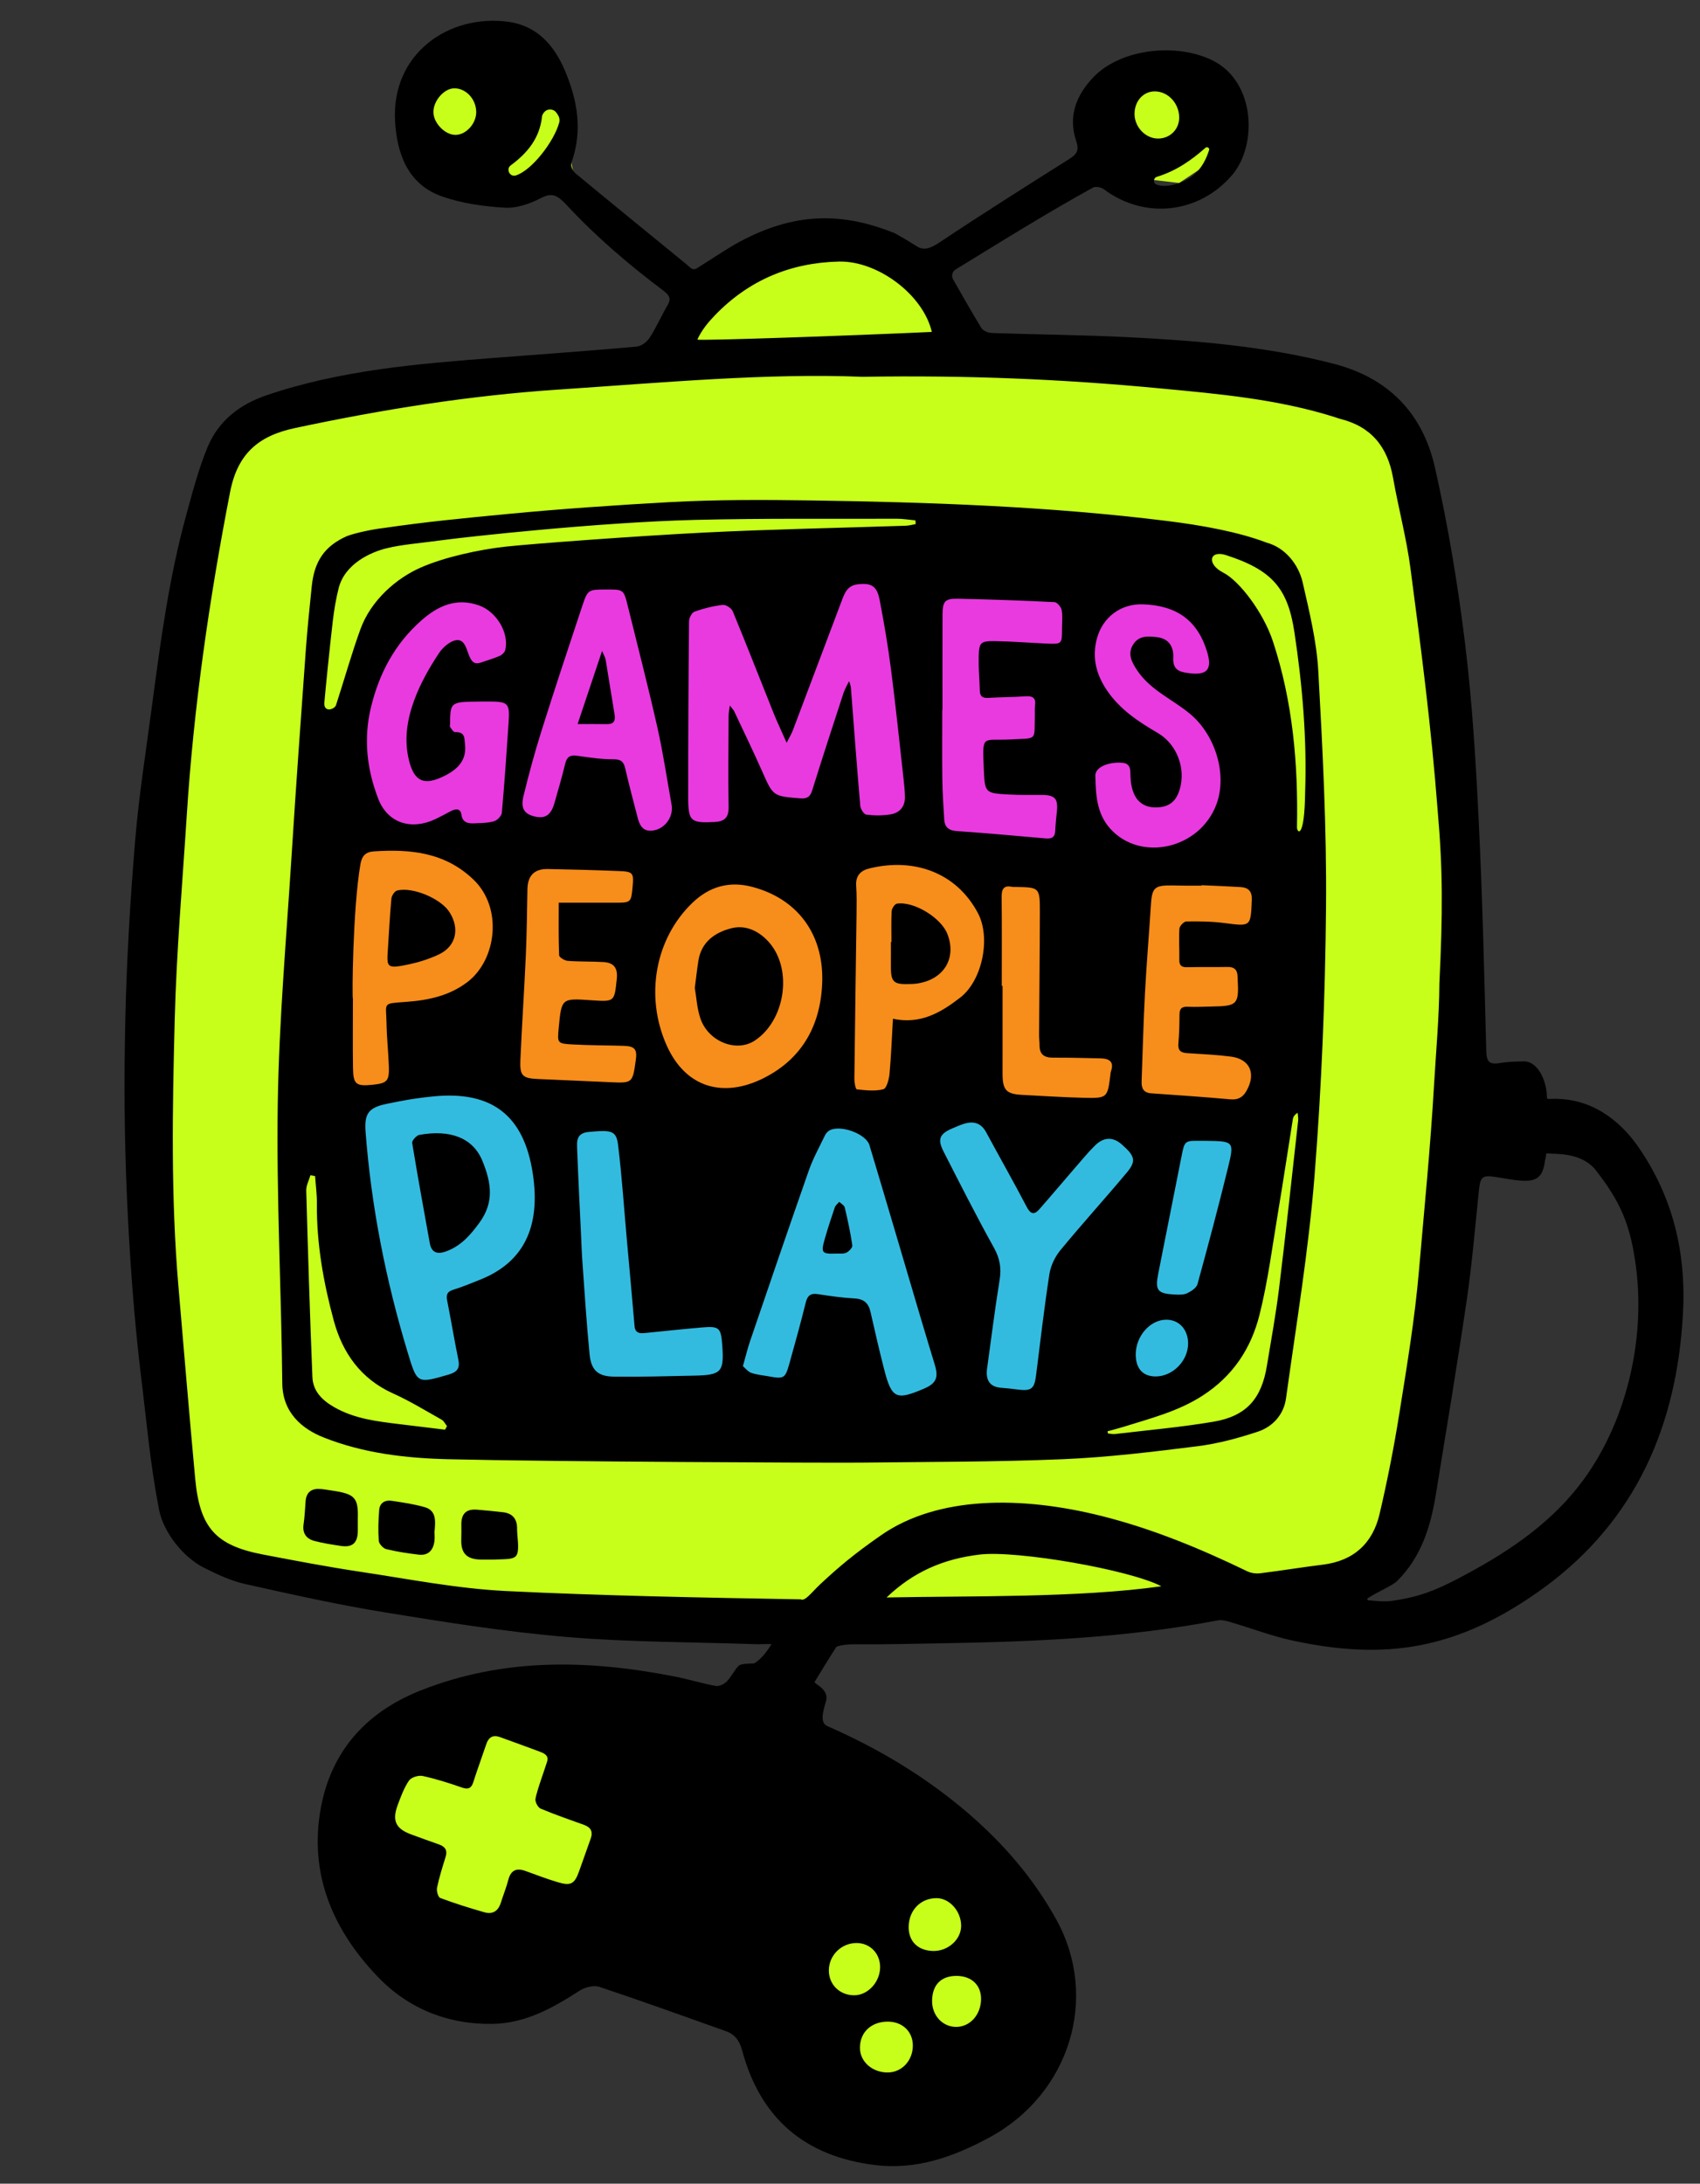 <?xml version="1.0" encoding="UTF-8"?>
<!DOCTYPE svg PUBLIC '-//W3C//DTD SVG 1.0//EN'
          'http://www.w3.org/TR/2001/REC-SVG-20010904/DTD/svg10.dtd'>
<svg height="1122.79" viewBox="0 0 874.31 1122.79" width="874.31" xmlns="http://www.w3.org/2000/svg" xmlns:xlink="http://www.w3.org/1999/xlink"
><rect x="0" y="0" width="874.31" height="1122.79" fill="#333333" stroke="none"/><g fill="#c8ff1a"
  ><path d="M751.71,401.69l-22.86-162.6c0,0-13.71-26.77-35.26-38.53c-21.55-11.75-187.41-16.98-187.41-16.98l-33.3-35.92 l50.93-33.96l43.75-24.16l38.89,4.54l22.49-14.99l-5.22-25.47l-22.86-17.63l-29.39,8.49l-9.14,35.26l-81.63,58.12 c0,0-22.86-12.41-48.98-13.06s-65.3,22.2-65.3,22.2l-69.87-50.93l-2.71-12.24l-0.55-23.03l-11.1-22.86l-33.96-11.75l-31.34,25.47 l3.27,22.86l36.57,20.9l28.08-3.27l68.57,61.38c0,0-14.37,31.34-15.67,33.3c-1.31,1.96-118.85,11.1-136.48,12.41 c-17.63,1.31-54.85,9.14-77.05,24.16c-22.2,15.02-10.81,27.71-26.12,77.05C86.29,338.35,78.45,479.4,76.5,534.91 c-1.96,55.51,10.45,219.41,16.33,244.88s75.1,32.65,117.54,43.75c42.45,11.1,210.27,12.41,210.27,12.41l83.58,0.65 c0,0,147.58-13.06,149.54-13.71s52.24-10.45,54.2-11.75c1.96-1.31,15.67-25.47,21.55-56.16c5.88-30.69,27.43-188.07,27.43-188.07 L751.71,401.69z"
    /><path d="M293.29,874.47c0,0-90.77,31.34-105.13,58.77l-1.31,39.83l62.69,41.79l90.77-10.45l56.81,26.12l45.71,59.42 l58.77-11.1l28.08-71.83l-54.2-70.52L293.29,874.47z"
  /></g
  ><path d="M178.36 377.53L201.87 321.37 235.18 297.87 395.16 291.34 600.86 294.6 634.16 324.64 642 419.33 626.33 443.49 429.77 435 288.72 436.96 193.38 429.77z" fill="#e83adf"
  /><path d="M171.18,554.5c0.65-2.61,4.57-127.34,4.57-127.34l112.97,9.8l248.8,5.22l116.89,5.88l-8.49,129.95l-90.12-3.27 l-138.44-1.96l-140.4-8.49l-56.16-5.88l-50.28,13.71L171.18,554.5z" fill="#f78d1a"
  /><path d="M193.38 665.51L170.53 572.13 210.36 558.42 300.48 564.29 446.1 572.78 536.21 571.48 645.92 578.01 621.1 700.12 585.84 719.06 472.87 740.6 248.89 727.54 211.02 715.79z" fill="#33bbdf"
  /><g
  ><path d="M491.48,138.56c-1.74,1.07-2.31,3.33-1.3,5.1c4.97,8.7,9.61,16.95,14.55,25.01c0.88,1.43,3.47,2.49,5.31,2.55 c23.48,0.81,46.99,0.99,70.45,2.17c35.44,1.79,70.73,4.7,105.35,13.63c28.59,7.37,45.92,25.79,52.16,53.39 c6.71,29.66,11.72,59.83,15.43,90.02c3.72,30.21,5.55,60.69,7.05,91.11c1.95,39.58,2.87,79.2,3.91,118.82 c0.14,5.32,1.42,7.15,6.75,6.26c4.09-0.68,8.3-0.8,12.46-0.88c7.66-0.15,11.95,10.7,11.97,18.21c0.01,2.03,1.16,0.51,8.95,1.28 c20.25,2,32.66,16.69,38.08,24.52c17.59,25.43,24.73,53.93,22.93,86.05c-3.2,57.07-23.97,105.58-71.09,140.29 c-44.93,32.79-82.54,37.64-129.81,27.42c-10.68-2.31-21-6.29-31.53-9.38c-2.18-0.64-4.65-1.39-6.77-0.98 c-46.51,8.91-93.58,10.97-140.76,11.77c-15.33,0.26-30.66,0.67-45.99,0.54c-5.07-0.04-9.22,0.86-9.54,1.5 c-2.99,4.61-8.2,13.05-11.02,17.75c-0.73,1.21,8.14,3.67,5.58,10.71c-1.35,4.85-3.02,10.39,0.94,12.12 c26.26,11.49,50.64,26.09,72.43,44.82c18.22,15.67,33.69,33.6,45.35,54.75c22.05,39.99,7.02,89.48-34.48,111.93 c-18.26,9.88-37.35,16.79-58.77,14.18c-36.14-4.4-59.06-24.01-68.45-59.16c-1.3-4.87-3.77-8.08-8.33-9.7 c-21.64-7.7-43.24-15.51-65.03-22.76c-2.88-0.96-7.37,0.15-10.09,1.91c-13.74,8.89-27.87,16.81-44.68,17.12 c-23.16,0.42-43.62-7.87-59.37-24.38c-21.93-22.98-34.49-50.48-29.7-83.12c4.57-31.18,22.8-52.37,51.84-63.9 c42.75-16.97,86.67-15.89,130.9-7.17c7.02,1.38,13.9,3.52,20.94,4.81c1.7,0.31,4.22-0.88,5.57-2.2c2.47-2.42,3.76-5.6,6.16-8.11 c1.27-1.33,6.21-1.14,7.99-1.28c2.88-1.6,6.08-5.12,8.95-9.91c-2.04-0.17-5.99,0.11-7.89,0.04c-32.47-1.13-65.04-0.99-97.38-3.71 c-31.32-2.63-62.48-7.6-93.54-12.65c-24.13-3.93-48.06-9.26-71.93-14.6c-7.21-1.61-14.18-4.89-20.85-8.21 c-11-5.48-21.14-18.35-23.41-30.14c-4.62-24.01-6.15-43.39-9.14-67.63c-3.64-29.57-5.99-62.55-7.31-92.31 c-1.41-31.77-1.58-61.71-0.83-93.52c0.71-30.13,2.52-60.28,5.01-90.32c1.89-22.85,5.49-45.56,8.52-68.31 c4.44-33.35,8.82-66.74,17.79-99.27c3.23-11.7,6.28-23.56,10.9-34.74c5.61-13.57,16.45-22.04,30.5-26.81 c38.12-12.94,77.78-16.16,117.49-19.21c24.24-1.86,48.49-3.6,72.71-5.75c2.39-0.21,5.32-2.43,6.7-4.56 c3.43-5.29,5.96-11.16,9.15-16.62c1.82-3.12,1.56-4.86-2.13-7.64c-17.59-13.23-34.39-27.53-49.37-43.65 c-5.34-5.74-7.97-6.84-13.77-3.81c-5.56,2.9-12.38,5.21-18.47,4.84c-10.82-0.66-21.97-2.21-32.15-5.78 c-17.42-6.11-23.1-21.59-24.16-38.19c-2.25-35.42,27.84-55.65,57.97-51.65c14.79,1.96,23.69,11.78,29.33,25.04 c6.61,15.53,9.21,31.23,3.32,47.66c-0.48,1.35,0.78,4.13,2.09,5.21c18.85,15.61,37.85,31.05,56.8,46.54 c0.85,0.7,1.68,1.42,2.47,2.13c0.87,0.78,2.15,0.88,3.14,0.25c6.65-4.22,13.05-8.42,19.62-12.35 c27.56-15.44,52.15-17.63,81.12-6.17c0.68-0.07,9.43,5.22,12.3,7.07c3.5,2.27,6.54,1.6,12.05-2.06 c21.9-14.57,44.15-28.63,66.4-42.67c3.91-2.46,5.34-4.37,3.66-9.38c-4.25-12.66,0.05-23.65,8.99-32.88 c14.3-14.77,43.13-17.63,61.47-8.33c21.77,11.04,22.77,43.42,9.82,58.68c-16.85,19.85-44.94,23.18-66,7.43 c-1.38-1.03-4.26-1.65-5.59-0.91c-10.93,6.04-21.73,12.33-32.44,18.77C516.84,122.93,504.04,130.85,491.48,138.56z M443.57,193.74 c-49-1.98-102.79,2.99-156.65,6.59c-45.64,3.05-90.63,10.26-135.33,19.79c-18.61,3.97-29.41,13.09-33.26,32.91 c-10.69,55.01-18.7,110.29-22.28,166.21c-2.24,35.05-5.3,70.09-6.2,105.19c-1.18,45.61-2,91.29,1.9,136.86 c2.83,33.01,5.58,66.04,8.64,99.03c2.35,25.26,10.55,34.33,34.87,38.98c16.52,3.16,33.05,6.32,49.67,8.81 c25.02,3.75,50.04,8.71,75.22,9.96c49.24,2.43,102.37,3.41,151.67,4.28c2.22,1.15,5.47-3.47,9.91-7.67 c9.27-8.63,17.14-15.38,31.34-25.26c29.42-20.47,72.47-20.19,113.33-9.97c26.11,6.53,50.89,16.77,75.09,28.48 c1.95,0.94,4.51,1.27,6.68,1c10.74-1.32,21.43-3.1,32.18-4.42c15.82-1.94,25.63-10.95,29.16-26.02 c4.02-17.15,7.43-34.49,10.2-51.89c3.88-24.33,7.96-48.71,10.06-73.23c2.87-33.5,5.82-62.12,7.77-95.7 c0.92-15.79,2.65-34.94,2.74-52.09c1.73-35.85,1.83-58.04-0.91-89.11c-3.32-43.1-8.31-81.43-13.98-124.32 c-2.07-15.64-6.21-31-8.96-46.56c-2.81-15.87-11.26-26.29-27.16-30.21c-0.8-0.2-1.58-0.52-2.37-0.78 c-29.6-9.42-60.36-12.09-90.99-14.97C546.96,195,497.86,192.85,443.57,193.74z M703.46,821.75c-0.45,0.3-0.29,1,0.25,1.05 c3.5,0.37,9.06,1,13.19,0.17c13.11-1.92,21.65-5.39,32.32-10.95c23.85-12.42,46.38-26.89,62.98-48.26 c23.99-30.89,34.14-74.22,29.19-112.31c-2.81-21.56-7.85-33.55-21.28-50.52c-7.33-8.08-18.36-7.52-24.85-7.88 c-0.45,3.78-0.43,2.06-0.7,3.98c-1.1,7.95-3.99,10.55-11.91,10.05c-4.46-0.28-8.89-1.2-13.33-1.89c-6.99-1.09-7.99-0.16-8.72,6.92 c-1.94,18.7-3.49,37.46-6.21,56.05c-4.9,33.41-10.49,66.72-15.89,100.06c-2.7,16.68-7.56,32.48-20.04,44.77 C716.06,815.35,707.99,818.74,703.46,821.75z M281.39,905.73c1.09-3.29-2.02-4.41-4.19-5.22c-6.69-2.49-13.41-4.93-20.13-7.36 c-3.56-1.29-5.79,0.15-6.94,3.56c-1.44,4.25-5.37,15.3-6.7,19.59c-1.01,3.25-2.66,3.93-5.98,2.77c-6.59-2.3-13.28-4.43-20.09-5.9 c-2.15-0.46-5.87,0.69-7.02,2.37c-2.58,3.79-4.22,8.28-5.83,12.64c-2.97,8.04-0.93,12.17,7.06,15.07c4.69,1.7,9.36,3.46,14.08,5.08 c3.2,1.1,4.6,2.93,3.52,6.43c-1.62,5.24-3.28,10.49-4.4,15.84c-0.35,1.65,0.54,4.88,1.64,5.29c7.45,2.79,15.07,5.18,22.73,7.37 c4.16,1.19,7.09-0.61,8.42-4.86c1.25-3.97,2.83-7.84,3.88-11.86c1.34-5.1,4.31-6.18,8.95-4.48c5.47,2,10.92,4.06,16.49,5.73 c6.71,2.01,8.62,0.89,10.93-5.57c2.01-5.63,3.99-11.28,6.01-16.91c1.27-3.54-0.02-5.76-3.44-7c-7.47-2.71-15.01-5.27-22.32-8.35 c-1.41-0.59-2.92-3.46-2.67-5C276.08,920.74,280.15,909.87,281.39,905.73z M479.24,170.67c-4.43-19.14-27.83-36.66-47.83-36.18 c-24.95,0.59-46.37,9.62-63.73,27.63c-3.53,3.66-6.74,7.53-9.03,12.47C359.07,175.34,439.26,172.52,479.24,170.67z M597.31,815.62 c-16.63-8.63-74.51-18.55-93.38-16.31c-18.87,2.24-34.22,8.95-47.97,22.07C499.14,820.51,554.54,821.64,597.31,815.62z M481.68,975.99c-8.21-0.02-14.25,6.19-14.36,14.75c-0.09,7.46,4.79,12.26,12.64,12.41c7.66,0.14,14.38-5.93,14.36-12.98 C494.3,982.68,488.35,976,481.68,975.99z M456.57,1039.48c-8.49,0.02-14.26,5.42-14.31,13.38c-0.05,7.17,6.38,12.86,14.41,12.76 c7.21-0.09,12.81-6.15,12.8-13.86C469.46,1044.56,464.11,1039.47,456.57,1039.48z M439.33,1025.93c7.11-0.01,13.4-6.94,13.31-14.66 c-0.08-6.91-5.16-12.12-11.91-12.21c-7.91-0.11-14.41,6.22-14.45,14.07C426.25,1020.43,431.87,1025.94,439.33,1025.93z M492.15,1015.97c-8.03-0.1-12.61,4.42-12.78,12.62c-0.16,7.55,5.25,13.54,12.28,13.6c7.17,0.06,12.82-6.19,12.91-14.27 C504.64,1020.77,499.75,1016.06,492.15,1015.97z M606.46,60.55c0.05-7.32-5.64-13.51-12.48-13.56 c-5.96-0.04-10.47,4.92-10.49,11.56c-0.02,6.79,5.66,12.73,12.15,12.69C601.72,71.21,606.42,66.57,606.46,60.55z M244.92,57.42 c-0.14-6.67-5.51-12.24-11.56-11.99c-5.12,0.21-10.49,6.46-10.46,12.2c0.02,5.7,6.07,11.86,11.51,11.73 C239.89,69.22,245.05,63.37,244.92,57.42z M286.93,59.11l-0.68-1.03c-1.49-2.25-4.72-2.4-6.43-0.32c-0.57,0.68-0.97,1.39-1.05,2.12 c-1.21,11.22-7.51,18.81-16.13,25.17c-0.01,0.01-0.03,0.02-0.04,0.03c-2.34,1.79-0.63,5.7,2.28,5.22c0.16-0.03,0.31-0.06,0.46-0.11 c8.08-2.53,19.52-17.26,22.23-27.05C287.96,61.76,287.72,60.3,286.93,59.11z M595,90.91c-1.93,0.59-2.07,3.31-0.17,4 c3.27,1.18,7.01,0.76,11.62-0.81c8.51-2.91,12.88-9.07,15.38-16.91c0.35-1.11-0.99-1.97-1.86-1.2 C612.69,82.43,604.84,87.91,595,90.91z"
    /><path d="M230.52,750.3c-21.92-0.53-43.7-3.08-64.17-11.23c-10.64-4.24-21.01-12.44-21.17-27.78c-0.48-47.96-3.06-95.93-2.33-143.85 c0.65-42.77,4.47-85.5,7.16-128.22c2.21-35.08,4.75-70.14,7.28-105.19c0.79-10.92,1.94-21.82,3.06-32.72 c1.32-12.75,6.59-20.55,18.06-25.64c4.68-1.8,14.32-3.68,18.26-4.09c23.4-3.39,40.27-4.98,64.28-7.29 c26.83-2.58,56.51-4.63,83.4-6.1c24.27-1.32,48.64-1.23,72.96-0.87c61.15,0.91,122.3,3.02,183.03,10.56 c17.66,2.19,36.65,5.6,51.19,11.17c9.51,2.55,16.35,11.28,18.43,20.39c3.43,15.04,7.19,30.28,8.04,45.58 c2.24,40.4,4.34,80.9,3.98,121.33c-0.41,46.11-2.27,92.29-5.91,138.25c-3.03,38.29-9.4,76.32-14.67,114.42 c-1.15,8.28-6.74,14.56-14.54,17.13c-10.05,3.32-20.46,6.14-30.94,7.46c-22.96,2.88-46.01,5.7-69.1,6.67 c-34.77,1.45-69.6,1.36-104.41,1.77C425.42,752.22,284.15,751.59,230.52,750.3z M404.57,381.92c-2.64-5.97-4.83-10.55-6.72-15.26 c-7-17.44-13.81-34.96-20.99-52.33c-0.67-1.61-3.54-3.5-5.16-3.31c-4.91,0.58-9.83,1.8-14.49,3.47c-1.41,0.5-2.84,3.26-2.85,5 c-0.28,30.15-0.44,60.31-0.42,90.46c0.01,12.4,1.25,13.3,13.49,12.71c5.05-0.25,7.39-2.18,7.29-7.69c-0.27-15.66-0.06-31.33,0-47 c0.01-1.35,0.31-2.7,0.62-5.2c1.28,1.64,1.88,2.18,2.2,2.86c4.82,10.25,9.78,20.44,14.36,30.8c5.74,13,5.62,12.96,19.7,14.06 c3.44,0.27,5.06-0.71,6.11-4.08c5.2-16.69,10.62-33.31,16.05-49.93c0.7-2.14,1.9-4.13,2.87-6.18c0.93,1.84,0.99,3.33,1.1,4.81 c1.52,19.76,2.99,39.52,4.71,59.26c0.14,1.65,1.89,4.35,3.14,4.51c4.09,0.51,8.38,0.52,12.44-0.15c4.53-0.75,7.4-3.82,7.38-8.71 c-0.01-3.16-0.35-6.32-0.7-9.46c-2.09-18.71-4.01-37.43-6.42-56.1c-1.55-12.05-3.58-24.05-5.88-35.98 c-1.42-7.32-4.37-8.84-11.29-8.04c-5.46,0.62-6.81,4.76-8.34,8.8c-8.37,22.12-16.68,44.26-25.05,66.38 C407.06,377.35,406.05,378.97,404.57,381.92z M222.52,563.78c-10.42,1.08-15.81,2.19-23.61,3.79c-9.53,1.96-11.61,5.13-10.88,14.59 c2.96,38.5,10.41,76.12,21.59,113.05c4.96,16.38,4.78,16.33,21.35,11.49c4.19-1.23,5.65-3.25,4.75-7.61 c-2.07-10.1-3.73-20.29-5.75-30.41c-0.6-3.03,0.05-4.56,3.16-5.52c4.76-1.47,9.38-3.4,14.01-5.26 c21.69-8.72,31.28-26.51,26.8-54.95C269.47,574.5,253.93,560.54,222.52,563.78z M382.08,702.45c1.29,1.09,2.58,2.84,4.28,3.44 c2.79,0.98,5.84,1.22,8.79,1.76c8.05,1.48,8.66,1.2,10.86-6.64c2.92-10.39,5.79-20.8,8.39-31.27c0.91-3.69,2.58-4.89,6.31-4.31 c6.24,0.97,12.53,1.88,18.83,2.21c4.86,0.25,7.17,2.51,8.18,7c2.25,9.89,4.5,19.79,7.04,29.61c3.85,14.9,6.15,15.91,20.53,9.73 c6.18-2.66,7.49-5.63,5.46-12.29c-2.47-8.12-4.93-16.24-7.34-24.37c-8.74-29.5-17.38-59.02-26.25-88.48 c-1.8-5.99-15.16-10.69-20.58-7.58c-0.94,0.54-1.82,1.52-2.29,2.5c-2.88,6-6.14,11.87-8.33,18.12 c-10.25,29.19-20.22,58.48-30.22,87.76C384.45,693.41,383.54,697.3,382.08,702.45z M507.53,704.62c-0.41,5.54,1.91,8.59,7.58,8.97 c2.66,0.18,5.31,0.5,7.95,0.84c7.39,0.96,8.89-0.21,9.8-7.39c2.19-17.33,4.18-34.69,6.85-51.94c0.67-4.31,2.86-8.88,5.65-12.27 c11.11-13.49,22.87-26.44,34.09-39.84c5.04-6.02,4.32-8.55-2.52-14.55c-4.49-3.95-9.24-3.91-13.78,0.57 c-3.43,3.38-6.51,7.12-9.67,10.77c-6.32,7.29-12.53,14.68-18.89,21.93c-2.67,3.05-4.54,2.72-6.58-1.2 c-6.7-12.84-13.89-25.43-20.75-38.19c-2.72-5.07-6.71-6.05-11.76-4.4c-1.9,0.62-3.73,1.43-5.57,2.21c-6.65,2.8-7.93,5.54-4.7,11.88 c8.47,16.61,16.9,33.25,25.95,49.55c3.05,5.49,3.91,10.47,2.92,16.57C511.6,673.57,509.68,689.11,507.53,704.62z M422.9,503.91 c0.33-24.05-12.97-41.75-35.86-47.86c-11.85-3.16-22.07-0.3-30.82,8.05c-19.41,18.53-24.59,48.2-13.41,73.3 c9.93,22.3,29.56,27.22,50.01,16.91C412.99,544.15,422.45,526.42,422.9,503.91z M484.72,364.99c-0.04,0-0.08,0-0.12,0 c0,11.83-0.11,23.66,0.04,35.49c0.09,6.98,0.53,13.96,0.98,20.93c0.25,3.9,2.33,5.64,6.49,5.92c15.28,1.05,30.53,2.44,45.79,3.78 c3.11,0.27,4.7-0.72,4.82-4.01c0.13-3.33,0.5-6.64,0.84-9.96c0.67-6.56-1.07-8.4-7.93-8.41c-5.48-0.01-10.98,0.08-16.45-0.2 c-12.83-0.67-12.68-0.76-13.24-13.83c-0.75-17.4-0.64-13.73,13.63-14.5c14.23-0.77,12.31,1.04,12.65-12.49 c0.04-1.67-0.11-3.36,0.11-5c0.53-3.92-1.28-4.92-4.9-4.68c-6.31,0.42-12.66,0.4-18.98,0.8c-2.88,0.18-4.45-0.56-4.53-3.67 c-0.15-5.66-0.69-11.32-0.58-16.97c0.15-7.94,0.79-8.63,8.65-8.52c8.65,0.13,17.29,0.84,25.93,1.23c8.28,0.37,8.28,0.33,8.27-7.75 c0-3.17,0.42-6.41-0.17-9.47c-0.31-1.6-2.34-4.01-3.69-4.08c-16.45-0.82-32.92-1.38-49.39-1.75c-6.94-0.16-8.17,1.25-8.2,8.14 C484.68,332.33,484.72,348.66,484.72,364.99z M311.57,303.11c-9.1,0.05-9.29-0.01-12.24,8.84c-7.1,21.32-14.17,42.66-20.92,64.1 c-3.45,10.95-6.44,22.06-9.17,33.22c-1.57,6.42,0.41,9.31,5.84,10.57c5.33,1.24,8.29-0.73,10.07-6.9 c1.94-6.72,3.88-13.45,5.53-20.25c0.83-3.44,2.45-4.6,5.99-4.11c6.26,0.88,12.58,1.86,18.87,1.83c3.94-0.02,5.23,1.32,6.03,4.77 c1.96,8.44,4.17,16.82,6.36,25.2c0.92,3.52,2.37,6.9,6.79,6.76c6.77-0.22,11.87-6.83,10.66-13.48c-2.4-13.27-4.35-26.63-7.32-39.77 c-4.69-20.78-10.03-41.42-15.14-62.1C320.77,303.05,320.72,303.06,311.57,303.11z M181.5,513.56c0,11.81-0.12,23.62,0.04,35.43 c0.12,8.6,1.53,9.67,10.21,8.76c7.34-0.77,8.49-1.93,8.24-9.41c-0.25-7.32-1.07-14.62-1.19-21.94 c-0.18-11.19-2.53-10.31,10.4-11.28c11.28-0.85,22-3.14,31.26-10.22c14.85-11.37,18.34-38.04,2.98-52.7 c-14.61-13.95-32.31-15.69-51.08-14.45c-4.51,0.3-6.28,2.46-7.01,6.72C181.4,467.33,181.02,513.55,181.5,513.56z M246.9,360.72 c-15.28,0.15-15.31,0.17-15.43,11.62c-0.01,0.5-0.24,1.14,0.01,1.47c0.75,0.98,1.71,2.65,2.54,2.63c5.31-0.15,4.76,3.05,5.13,6.33 c0.88,7.78-3.3,12.46-10.23,16.01c-10.62,5.44-15.81,3.18-18.53-7.62c-2.69-10.67-1.04-21.06,2.58-30.97 c3.13-8.57,7.77-16.82,12.92-24.55c2.07-3.1,6.64-6.97,10.08-6.48c3.38,0.6,4.16,5.39,5.43,8.27c1.16,2.64,2.47,4.48,6,3.22 c3.18-1.13,6.47-2.03,9.54-3.37c1.24-0.54,2.62-1.87,2.91-3.04c2.09-8.63-4.34-19.61-13.33-22.88c-12.1-4.4-21.72,0.49-29.98,7.81 c-13.68,12.13-21.5,27.16-25.69,44.25c-3.98,16.25-2.23,31.8,3.61,47.13c4.81,12.62,16.91,16.64,29.72,10.5 c2.57-1.23,5.06-2.6,7.57-3.93c2.7-1.42,5.11-1.54,5.59,1.88c0.54,3.83,3.23,4.51,6.57,4.35c3.43-0.17,7-0.15,10.2-1.09 c1.72-0.5,3.84-2.77,3.99-4.38c1.37-15.24,2.4-30.5,3.43-45.77c0.74-10.98,0.17-11.47-11.93-11.41 C248.72,360.73,247.81,360.72,246.9,360.72z M587.77,310.73c-11.38-0.38-20.69,6.64-23.64,17.63c-2.66,9.92-0.25,18.74,5.41,26.96 c6.61,9.6,16.02,15.8,25.87,21.54c9.96,5.81,14.65,18.44,11.21,29.38c-1.89,5.99-5.51,8.74-11.75,8.92 c-8.33,0.24-12.99-5.17-13.45-15.71c-0.15-3.31,0.43-6.97-4.57-7.28c-6.95-0.43-13.6,2.34-13.5,6.62 c0.21,9.59,0.55,19.34,7.56,27.2c15.53,17.41,46.08,10.65,54.68-12.38c5.75-15.41-0.54-35.75-13.56-46.57 c-9.02-7.5-20.37-12.11-27.2-22.38c-2.86-4.3-5.05-8.53-2.02-13.31c2.95-4.65,7.8-4.34,12.58-3.68c6.11,0.83,8.27,5.39,8.01,10.35 c-0.35,6.7,3.46,7.55,8.43,8.16c9.07,1.11,11.72-2.07,8.97-11.07C615.93,319.13,605.34,311.32,587.77,310.73z M459.23,523.83 c14.23,3.01,24.75-3.24,34.67-10.94c11.34-8.81,15.77-30.72,9.04-43.41c-11.09-20.91-32.91-28.59-55.85-22.95 c-4.58,1.12-7.11,3.83-6.76,8.96c0.33,4.81,0.25,9.65,0.19,14.48c-0.37,28.29-0.81,56.58-1.12,84.88 c-0.02,1.84,0.65,5.21,1.28,5.28c4.53,0.48,9.34,1.06,13.62-0.06c1.68-0.44,2.91-5.09,3.18-7.94 C458.33,543.03,458.65,533.89,459.23,523.83z M298.82,634.67c0.23,4.66,0.36,9.33,0.7,13.98c1.16,15.94,2.14,31.89,3.71,47.79 c0.8,8.07,4.32,11.28,12.37,11.39c13.81,0.19,27.63-0.22,41.45-0.51c14.09-0.29,15.44-1.86,14.38-15.94 c-0.66-8.73-1.57-9.6-10.48-8.83c-9.79,0.84-19.57,1.91-29.35,2.87c-2.73,0.27-4.95,0-5.25-3.58c-1.25-14.76-2.63-29.5-3.95-44.25 c-1.46-16.25-2.53-32.55-4.51-48.73c-0.93-7.61-3.29-7.9-15.03-6.85c-6.67,0.59-6.18,4.99-6.02,9.25 C297.37,605.71,298.14,620.19,298.82,634.67z M287.35,464.16c10.56,0,19.53-0.01,28.5,0c8.75,0.01,8.75,0.02,9.52-8.48 c0.62-6.74,0.12-7.52-6.69-7.79c-12.31-0.5-24.62-0.83-36.94-1.06c-6.99-0.13-10.36,3.45-10.49,10.41 c-0.21,11.32-0.32,22.65-0.82,33.96c-0.8,17.97-2.02,35.92-2.8,53.9c-0.35,8.06,1.14,9.36,8.99,9.7 c12.32,0.54,24.64,1.06,36.95,1.63c11.75,0.54,11.74,0.56,13.41-11.28c0.8-5.65-0.47-7.23-6.25-7.41 c-8.82-0.28-17.66-0.22-26.47-0.72c-7.66-0.44-7.65-0.69-6.91-8.5c1.44-15.27,1.44-15.27,16.7-14.22 c12.14,0.84,11.9,0.81,13.16-10.97c0.6-5.62-1.53-8.34-6.81-8.66c-6.12-0.37-12.29-0.15-18.4-0.62c-1.61-0.12-4.4-1.8-4.44-2.85 C287.2,482.39,287.35,473.59,287.35,464.16z M617.95,455.15c0,0.08,0,0.16,0,0.24c-2.5,0-5,0.02-7.49,0 c-2.67-0.02-5.33-0.09-7.99-0.12c-8.71-0.09-10.01,1.25-10.56,9.97c-0.95,15.12-2.25,30.21-3.05,45.34 c-0.8,15.13-1.17,30.28-1.73,45.42c-0.13,3.41,0.88,5.86,4.84,6.15c13.59,0.97,27.18,1.87,40.74,3.1c3.89,0.35,6.32-0.89,8.23-4.13 c5.25-8.92,2.03-16.58-7.94-17.85c-7.42-0.95-14.92-1.29-22.4-1.76c-3.24-0.2-4.87-1.3-4.56-4.9c0.43-4.97,0.56-9.98,0.58-14.97 c0.02-3,1.13-4.12,4.19-3.98c4.15,0.19,8.32-0.06,12.48-0.13c13.18-0.22,13.94-1.05,13.24-14.32c-0.02-0.33-0.05-0.67-0.05-1 c-0.03-3.46-1.6-5.11-5.24-5.03c-6.82,0.16-13.65-0.07-20.47,0.14c-2.98,0.09-4.3-0.75-4.25-3.86c0.09-5.33-0.31-10.68,0.06-15.98 c0.1-1.36,2.28-3.66,3.54-3.67c6.48-0.1,13.02-0.05,19.44,0.78c13.83,1.79,13.64,1.99,14.25-11.74c0.21-4.63-1.76-6.51-5.89-6.75 C631.26,455.69,624.6,455.45,617.95,455.15z M470.92,269.49c-0.03-0.64-0.07-1.29-0.1-1.93c-3.21-0.29-6.41-0.84-9.62-0.83 c-34.48,0.1-68.98-0.26-103.45,0.58c-50.77,1.25-118.93,8.93-127.88,10.13c-14.75,1.98-23.02,2.5-31.12,4.49 s-21.35,7.91-24.57,20.46c-1.44,5.61-2.37,11.39-3.05,17.16c-1.62,13.86-3.86,36.19-4.31,41.66s5.27,3.56,5.99,1.35 c4.21-12.96,7.89-26.1,12.51-38.91c5.46-15.11,18.68-26.37,30.98-31.79c12.3-5.42,30.07-9.26,43.49-10.76 c13.42-1.5,68.05-5.53,102.13-7.25c34.59-1.74,69.24-2.37,103.87-3.53C467.51,270.27,469.21,269.78,470.92,269.49z M515.21,506.91 c0.14,0,0.27,0,0.41,0c0,14.98,0.02,29.95-0.01,44.93c-0.02,8.64,1.82,10.71,10.15,11.13c10.47,0.53,20.93,1.24,31.4,1.49 c12.42,0.29,12.42,0.11,13.94-12.02c0.06-0.5,0.07-1.02,0.23-1.48c1.83-5.07-0.84-6.67-5.28-6.77c-8.15-0.18-16.3-0.41-24.45-0.36 c-4.47,0.03-6.96-1.6-6.96-6.31c0-1.83-0.25-3.66-0.24-5.48c0.13-20.96,0.37-41.92,0.4-62.88c0.02-12.93-0.12-12.93-12.64-13.1 c-0.5-0.01-1.02,0.06-1.49-0.04c-4.2-0.94-5.56,0.85-5.52,4.98C515.3,476.3,515.21,491.61,515.21,506.91z M228.88,735.11 c0.34-0.61,0.67-1.21,1.01-1.82c-0.91-1.13-1.59-2.67-2.77-3.33c-8.26-4.64-16.39-9.63-25.02-13.51 c-16.56-7.46-25.97-20.87-30.45-37.45c-5.29-19.58-8.87-39.61-8.67-60.1c0.05-4.73-0.6-9.46-0.93-14.19 c-0.8-0.15-1.59-0.29-2.39-0.44c-0.76,2.64-2.24,5.3-2.16,7.92c0.89,31.96,1.88,63.91,3.17,95.85c0.29,7.19,4.88,11.84,11.1,15.43 c10.59,6.1,22.26,7.4,33.97,8.83C213.45,733.25,221.17,734.17,228.88,735.11z M620.57,586.59c-1,0-2,0.01-3,0 c-8.28-0.1-8.31-0.11-9.92,8c-4,20.08-7.97,40.17-11.96,60.25c-1.72,8.65-0.45,10.33,8.52,10.78c2.14,0.11,4.55,0.19,6.38-0.68 c2.09-0.99,4.76-2.76,5.29-4.71c5.47-19.9,10.79-39.85,15.69-59.89C634.86,586.89,634.53,586.81,620.57,586.59z M569.59,735.94 c0.07,0.37,0.15,0.75,0.22,1.12c1.24,0.1,2.51,0.43,3.72,0.28c16.86-2.01,33.82-3.49,50.55-6.32 c16.85-2.86,24.68-11.72,27.46-28.62c2.19-13.3,4.64-26.57,6.28-39.94c3.52-28.73,6.61-57.51,9.82-86.28 c0.15-1.31-0.16-2.67-0.26-4c-1.62,0.98-2.29,2.08-2.47,3.25c-2.56,15.94-4.93,31.91-7.6,47.83c-2.97,17.71-5.21,35.63-9.6,53 c-4.32,17.08-13.58,31.24-29.2,41.33c-12.68,8.19-26.72,11.66-40.63,16.04C575.13,734.49,572.35,735.17,569.59,735.94z M671.23,407.23c0.95-27.53-1.4-54.85-5.5-82.07c-3.4-22.55-11.26-32.05-35.44-39.81c-8.31-2.52-9.79,4.65-1.25,9.05 c8.41,4.21,20.77,20.64,25.63,35.38c10.25,31.14,13.01,63.1,12.37,95.57C666.99,428.29,670.94,431.99,671.23,407.23z M611.04,690.77c-0.01-7.08-4.55-12.11-11.01-12.21c-8.35-0.13-15.87,8.28-15.92,17.79c-0.03,7.28,3.61,11.36,10.17,11.39 C603.11,707.77,611.06,699.73,611.04,690.77z"
    /><path d="M184.02,780.94c0,2.95,0.02,4.61,0,6.26c-0.08,6.14-2.74,8.58-8.68,7.69c-4.57-0.69-9.16-1.38-13.61-2.56 c-4.14-1.1-6.3-3.89-5.6-8.57c0.59-3.93,0.71-7.92,1.04-11.89c0.4-4.78,3.21-6.65,7.75-6.26c1.98,0.17,3.94,0.53,5.9,0.82 C182.65,768.15,184.32,770.16,184.02,780.94z"
    /><path d="M223.45,787.73c0,0.83,0.22,2.86-0.04,4.81c-0.63,4.61-3.2,7.41-8.08,6.83c-5.6-0.67-11.22-1.5-16.69-2.85 c-1.6-0.39-3.72-2.71-3.84-4.28c-0.38-5.27-0.21-10.62,0.22-15.9c0.29-3.63,3.05-5.17,6.44-4.66c5.74,0.87,11.54,1.69,17.09,3.31 C224.29,776.69,224.08,781.76,223.45,787.73z"
    /><path d="M253.71,801.91c-2.16,0-4.32,0.04-6.48-0.01c-7.32-0.17-10.25-3.29-10-10.51c0.09-2.49,0.07-4.99,0.04-7.48 c-0.07-5.52,2.47-8.08,7.87-7.68c4.47,0.33,8.93,0.82,13.39,1.3c4.66,0.5,7.23,3.03,7.4,7.8c0.04,1,0,2,0.09,2.99 C267.35,802.69,266.34,801.41,253.71,801.91z"
    /><path d="M248.06,596.79c4.82,11.68,6.01,21.58-1.44,31.83c-4.62,6.37-9.73,12.25-17.54,14.93c-4.28,1.47-7.18,0.45-8.04-4.32 c-3.09-17.16-6.24-34.3-9.05-51.51c-0.2-1.22,1.86-3.47,3.35-4.12C231.54,580.55,243.24,585.11,248.06,596.79z"
    /><path d="M429.83,644.57c-7.1,0.23-7.68-0.38-5.75-7.2c1.58-5.58,3.39-11.09,5.26-16.57c0.37-1.08,1.5-1.9,2.27-2.84 c0.98,0.96,2.58,1.77,2.85,2.9c1.53,6.45,2.93,12.94,3.89,19.49c0.17,1.13-1.74,3.12-3.12,3.77 C433.7,644.83,431.65,644.47,429.83,644.57z"
    /><path d="M357.34,507.92c0.7-5.36,1.17-9.66,1.84-13.93c1.54-9.81,8.72-14.67,17.16-16.75c7.57-1.87,14.61,1.86,19.52,7.68 c11.96,14.18,7.74,40.06-7.78,50.19c-9.42,6.15-23.87,0.46-27.89-11.52C358.42,518.32,358.14,512.54,357.34,507.92z"
    /><path d="M297.06,372.3c4.16-12.42,8.13-24.29,12.59-37.6c0.99,2.39,1.65,3.43,1.84,4.54c1.57,9.34,3,18.7,4.57,28.04 c0.56,3.32-0.32,5.13-4.01,5.05C307.44,372.23,302.82,372.3,297.06,372.3z"
    /><path d="M199.3,491.18c0.68-10.57,1.15-19.86,1.99-29.11c0.14-1.52,1.66-3.86,2.95-4.18c7.94-2.01,22.36,4.11,26.84,10.98 c5.45,8.35,3.64,17.58-5.3,21.85c-6.14,2.93-12.98,4.8-19.72,5.95C199.77,497.74,199.07,496.45,199.3,491.18z"
    /><path d="M458.47,484.36c0-5.32-0.18-10.66,0.13-15.96c0.08-1.35,1.59-3.58,2.69-3.76c8.68-1.35,22.69,7.24,25.94,15.55 c4.93,12.61-1.9,23.64-15.85,25.56c-0.99,0.14-1.99,0.18-2.99,0.21c-9.11,0.36-10.33-0.87-10.2-10.12 c0.05-3.82,0.01-7.65,0.01-11.48C458.28,484.37,458.38,484.37,458.47,484.36z"
  /></g
></svg
>
